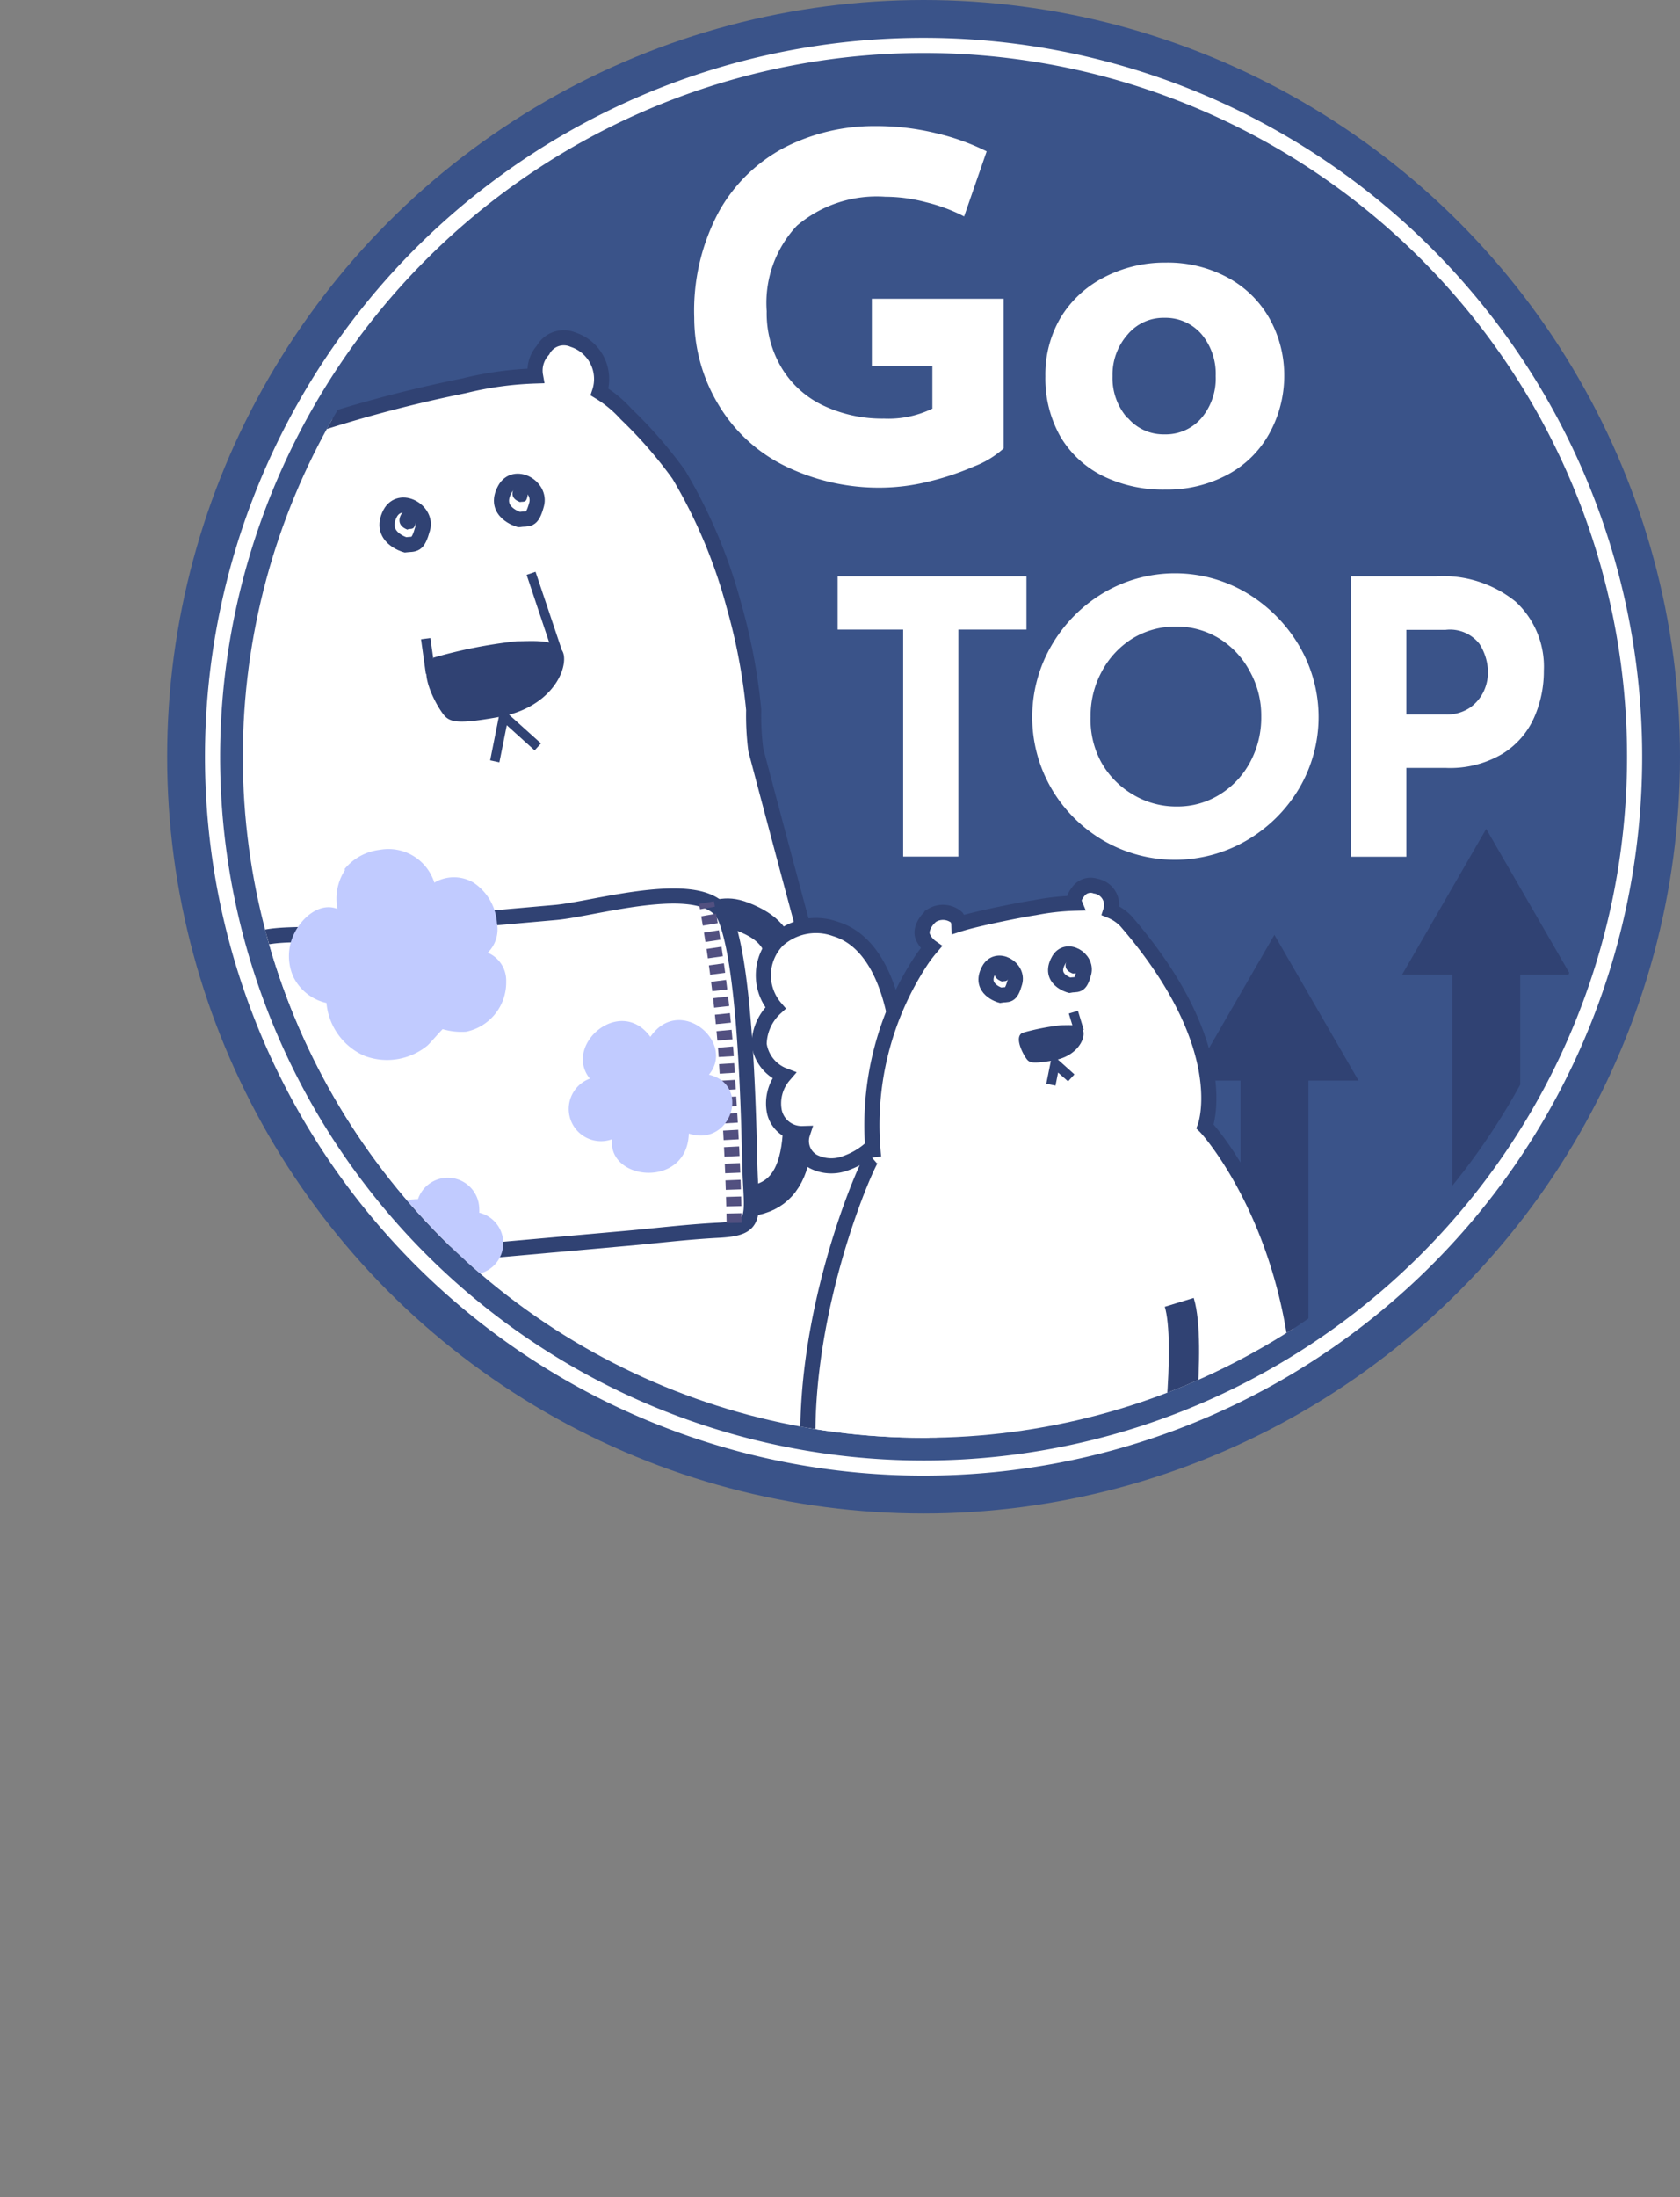 <svg viewBox="0 0 111.05 145.17" xmlns="http://www.w3.org/2000/svg" xmlns:xlink="http://www.w3.org/1999/xlink"><rect x="0" y="0" width="111.05" height="145.17" fill="#808080" stroke="none"/><clipPath id="a" transform="translate(11.05)"><circle cx="50" cy="50" r="45"/></clipPath><clipPath id="b" transform="translate(11.05)"><path d="m-15.85 18.25h95.56v80.68h-95.56z"/></clipPath><circle cx="61.05" cy="50" fill="#3a5389" r="50"/><path d="m50 3.5a46.5 46.5 0 1 1 -46.5 46.5 46.55 46.55 0 0 1 46.5-46.5m0-1a47.5 47.5 0 1 0 47.5 47.5 47.5 47.5 0 0 0 -47.5-47.5z" fill="#fff" transform="translate(11.05)"/><g clip-path="url(#a)"><g fill="#304273"><path d="m82 68.78h4.49v24.47h-4.49z"/><path d="m84.24 61.77-5.56 9.63h11.12z"/><path d="m96 61.78h4.49v24.47h-4.49z"/><path d="m98.24 54.77-5.56 9.63h11.12z"/></g><g clip-path="url(#b)"><path d="m.53 60.51c-1.17-10.33 3.67-24.43 5.71-27.83.35-.57.7-1.14 1.08-1.68v-.06a3.18 3.18 0 0 1 -.87-1.17c-.55-1.06.21-2.52 1-3.19a2.16 2.16 0 0 1 2.93.27 2 2 0 0 1 .25.95 89.28 89.28 0 0 1 9-2.31 22.62 22.62 0 0 1 4.72-.65 2 2 0 0 1 .49-1.7 1.56 1.56 0 0 1 2-.69 2.73 2.73 0 0 1 1.74 3.45 7.85 7.85 0 0 1 1.76 1.46 29.18 29.18 0 0 1 3.48 4 34.23 34.23 0 0 1 3.64 8.64 38.54 38.54 0 0 1 1.31 6.9 17.82 17.82 0 0 0 .14 2.65s5.48 20.75 6 22c3.11 7.75 5.92 16 6 24.6a36.85 36.85 0 0 1 -1.26 9.82c-.45 1.72-4.36 18.71-5.23 22.32-.27 1.13-.54 2.22-.8 3.23-.75 2.93-1.56 5.7-.77 8.74.55 2.08 1 3.31-1.61 3.87-4.07.89-14.11 1.68-14.19-4.42 0-2.76.45-5.76.58-8.64a40.47 40.47 0 0 1 -6.57.4c-.76 0-1.51-.05-2.26-.1v1.68c-.07 2.14.5 4.37.39 6.45-.2 4-8.33 4.3-11.15 4.51-1.57.12-4.66-.11-5.33-1.67-.58-1.33 1-2.91 1-4.2a13.51 13.51 0 0 0 -.58-2.61c-.42-1.82-1.2-3.62-1.74-5.4-.39-1.25-1.39-2.3-1.74-3.45h-.05c-2.9-3.65-4.27-9.48-4.7-16.16a17.86 17.86 0 0 1 -1.35-1.52c-2.14-2.31-3-5-3.6-8.12-1.82-9.54 1.59-26.19 6.81-34.29.69-1.07 2.93-5.14 3.64-6" fill="#fff" transform="translate(11.05)"/><path d="m.53 60.51c-1.17-10.33 3.67-24.43 5.71-27.83.35-.57.7-1.14 1.08-1.68v-.06a3.18 3.18 0 0 1 -.87-1.17c-.55-1.06.21-2.52 1-3.19a2.16 2.16 0 0 1 2.93.27 2 2 0 0 1 .25.95 89.28 89.28 0 0 1 9-2.31 22.62 22.62 0 0 1 4.72-.65 2 2 0 0 1 .49-1.7 1.56 1.56 0 0 1 2-.69 2.73 2.73 0 0 1 1.74 3.45 7.85 7.85 0 0 1 1.76 1.46 29.18 29.18 0 0 1 3.48 4 34.23 34.23 0 0 1 3.64 8.64 38.54 38.54 0 0 1 1.31 6.9 17.82 17.82 0 0 0 .14 2.65s5.48 20.75 6 22c3.11 7.75 5.92 16 6 24.6a36.85 36.85 0 0 1 -1.26 9.82c-.45 1.72-4.36 18.71-5.23 22.32-.27 1.13-.54 2.22-.8 3.23-.75 2.93-1.56 5.7-.77 8.74.55 2.08 1 3.31-1.61 3.87-4.07.89-14.11 1.68-14.19-4.42 0-2.76.45-5.76.58-8.64a40.47 40.47 0 0 1 -6.57.4c-.76 0-1.51-.05-2.26-.1v1.68c-.07 2.14.5 4.37.39 6.45-.2 4-8.33 4.3-11.15 4.51-1.57.12-4.66-.11-5.33-1.67-.58-1.33 1-2.91 1-4.2a13.51 13.51 0 0 0 -.58-2.61c-.42-1.82-1.2-3.62-1.74-5.4-.39-1.25-1.39-2.3-1.74-3.45h-.05c-2.9-3.65-4.27-9.48-4.7-16.16a17.86 17.86 0 0 1 -1.35-1.52c-2.14-2.31-3-5-3.6-8.12-1.82-9.54 1.59-26.19 6.81-34.29.69-1.07 2.93-5.14 3.64-6" fill="none" stroke="#304273" stroke-miterlimit="10" transform="translate(11.05)"/><path d="m15.74 36s-1.81-.51-1-2.08c.66-1.22 2.48-.18 2.15 1s-.56.93-1.19 1" fill="#fff" transform="translate(11.05)"/><path d="m15.74 36s-1.81-.51-1-2.08c.66-1.22 2.48-.18 2.15 1s-.52 1.01-1.15 1.08z" fill="none" stroke="#304273" stroke-miterlimit="10" transform="translate(11.05)"/><path d="m23.26 34.33s-1.77-.49-.94-2c.65-1.19 2.42-.18 2.1 1s-.55.91-1.16 1" fill="#fff" transform="translate(11.05)"/><path d="m23.26 34.33s-1.77-.49-.94-2c.65-1.19 2.42-.18 2.1 1s-.55.9-1.16 1z" fill="none" stroke="#304273" stroke-miterlimit="10" transform="translate(11.05)"/><g fill="#304273"><path d="m15.9 35s-.84-.24-.44-1c.3-.56 1.15-.08 1 .48s-.26.43-.55.49" transform="translate(11.05)"/><path d="m23.32 33.17s-.76-.22-.4-.88 1-.08.91.44-.24.39-.51.44" transform="translate(11.05)"/><path d="m33.01 50.37-.61-.13.7-3.51 2.66 2.39-.42.46-1.84-1.66z"/><path d="m36.51 43.07-1.7-5.09.59-.2 1.71 5.09z"/><path d="m28.15 44.53-.32-2.29.62-.08.32 2.28z"/><path d="m17.59 43.46a32.22 32.22 0 0 1 5.51-1.09c1.16 0 3-.21 3.13 1s-1.1 3.43-4.27 4-3.39.31-3.88-.42-1.57-2.85-.49-3.44" transform="translate(11.05)"/></g><path d="m61.98 96.63-.03-1.42" fill="none" stroke="#231815" stroke-linejoin="round" stroke-width="2"/><path d="m37 79.4c3.78.24 5.59-1.55 4.32-10.13-.78-5.32.15-7.37-3.26-8.69-1.26-.49-1.7 0-2.92.09" fill="#fff" transform="translate(11.05)"/><path d="m37 79.4c3.78.24 5.59-1.55 4.32-10.13-.78-5.32.15-7.37-3.26-8.69-1.26-.49-1.7 0-2.92.09" fill="none" stroke="#304273" stroke-miterlimit="10" stroke-width="2" transform="translate(11.05)"/><path d="m7.65 81.46a6.9 6.9 0 0 1 -2 .72 2.58 2.58 0 0 1 -2.14-.62 5.23 5.23 0 0 1 -1.23-2.64c-.71-3.07-.65-6.53-1.1-9.66-.32-2.18.2-4 .75-4.51a3.63 3.63 0 0 1 1.61-.75 5.28 5.28 0 0 1 2.89-.15" fill="#fff" transform="translate(11.05)"/><path d="m7.65 81.46a6.9 6.9 0 0 1 -2 .72 2.58 2.58 0 0 1 -2.14-.62 5.23 5.23 0 0 1 -1.23-2.64c-.71-3.07-.65-6.53-1.1-9.66-.32-2.18.2-4 .75-4.51a3.63 3.63 0 0 1 1.61-.75 5.28 5.28 0 0 1 2.89-.15" fill="none" stroke="#304273" stroke-miterlimit="10" stroke-width="2" transform="translate(11.05)"/><path d="m4.24 63.41a2.55 2.55 0 0 1 .93-1c1.3-.79 3.18-.58 4.65-.71l5.51-.49 10.36-.92c2.66-.24 10-2.52 11.2.35s1.51 11 1.62 16.2c.08 3.56.68 4.31-2.11 4.45-2.12.11-4.23.38-6.34.56l-10.42.93c-3.41.3-6.76 1-10.17 1.21a3.72 3.72 0 0 1 -2.57-.71 3.19 3.19 0 0 1 -.84-1.86c-.42-2.33-.54-4.72-.85-7.08s-.69-4.89-1.14-7.34a7.94 7.94 0 0 1 -.19-2.47 3.3 3.3 0 0 1 .36-1.14" fill="#fff" transform="translate(11.05)"/><path d="m4.24 63.41a2.55 2.55 0 0 1 .93-1c1.3-.79 3.18-.58 4.65-.71l5.51-.49 10.36-.92c2.66-.24 10-2.52 11.2.35s1.51 11 1.62 16.2c.08 3.56.68 4.31-2.11 4.45-2.12.11-4.23.38-6.34.56l-10.42.93c-3.41.3-6.76 1-10.17 1.21a3.72 3.72 0 0 1 -2.57-.71 3.19 3.19 0 0 1 -.84-1.86c-.42-2.33-.54-4.72-.85-7.08s-.69-4.89-1.14-7.34a7.94 7.94 0 0 1 -.19-2.47 3.3 3.3 0 0 1 .36-1.12z" fill="none" stroke="#304273" stroke-miterlimit="10" transform="translate(11.05)"/><path d="m37.48 80.8c-.07-4-.29-7.07-.42-9.21l-.12-2a98.09 98.09 0 0 0 -1.29-9.95" fill="none" stroke="#525080" stroke-dasharray=".63 .47" stroke-miterlimit="10" transform="translate(11.05)"/><path d="m8.09 83.77a2.4 2.4 0 0 1 -.55-1.45c-1-6.84-1.68-12.78-2.2-17.78a9.48 9.48 0 0 1 -.08-2.06" fill="none" stroke="#525080" stroke-dasharray=".63 .47" stroke-miterlimit="10" transform="translate(11.05)"/><path d="m40.21 66.6a3.33 3.33 0 0 0 -1.08 2.4 2.6 2.6 0 0 0 1.64 2.06 2.82 2.82 0 0 0 -.63 2.4 1.85 1.85 0 0 0 1.86 1.44 1.56 1.56 0 0 0 .7 1.84 2.63 2.63 0 0 0 2.08.14 5 5 0 0 0 3-2.76 9.17 9.17 0 0 0 .65-4.12c-.11-2.87-1-7.64-4.26-8.62a3.78 3.78 0 0 0 -3.81.74 3.31 3.31 0 0 0 -.15 4.45" fill="#fff" transform="translate(11.05)"/><path d="m40.21 66.6a3.33 3.33 0 0 0 -1.08 2.4 2.6 2.6 0 0 0 1.64 2.06 2.82 2.82 0 0 0 -.63 2.4 1.85 1.85 0 0 0 1.86 1.44 1.56 1.56 0 0 0 .7 1.84 2.63 2.63 0 0 0 2.08.14 5 5 0 0 0 3-2.76 9.17 9.17 0 0 0 .65-4.12c-.11-2.87-1-7.64-4.26-8.62a3.78 3.78 0 0 0 -3.81.74 3.31 3.31 0 0 0 -.15 4.48z" fill="none" stroke="#304273" stroke-miterlimit="10" transform="translate(11.05)"/><path d="m1.68 70.4a3.34 3.34 0 0 1 1.58 2.12 2.6 2.6 0 0 1 -1.16 2.37 2.81 2.81 0 0 1 1.14 2.21 1.85 1.85 0 0 1 -1.53 1.8 1.53 1.53 0 0 1 -.28 1.94 2.63 2.63 0 0 1 -2 .6 5 5 0 0 1 -3.43-2.06 9 9 0 0 1 -1.54-3.84c-.52-2.84-.65-7.69 2.28-9.34a3.78 3.78 0 0 1 3.88-.11 3.3 3.3 0 0 1 1.06 4.31" fill="#fff" transform="translate(11.05)"/><path d="m1.68 70.4a3.34 3.34 0 0 1 1.58 2.12 2.6 2.6 0 0 1 -1.16 2.37 2.81 2.81 0 0 1 1.14 2.21 1.85 1.85 0 0 1 -1.53 1.8 1.53 1.53 0 0 1 -.28 1.94 2.63 2.63 0 0 1 -2 .6 5 5 0 0 1 -3.43-2.06 9 9 0 0 1 -1.54-3.84c-.52-2.84-.65-7.69 2.28-9.34a3.78 3.78 0 0 1 3.88-.11 3.3 3.3 0 0 1 1.06 4.31z" fill="none" stroke="#304273" stroke-miterlimit="10" transform="translate(11.05)"/><path d="m46.7 76.47a19.78 19.78 0 0 1 3.2-13.09 9.73 9.73 0 0 1 .61-.79s0 0 0 0a1.6 1.6 0 0 1 -.51-.59c-.3-.5.12-1.18.55-1.51a1.4 1.4 0 0 1 1.64.13.88.88 0 0 1 .14.45c1.24-.4 4.34-1 5-1.09a16.05 16.05 0 0 1 2.65-.3c-.1-.24.05-.53.27-.8a1 1 0 0 1 1.12-.33 1.26 1.26 0 0 1 1 1.63 2.94 2.94 0 0 1 1 .68c7.21 8.32 5.24 13.57 5.24 13.57.4.39 6.15 7 6.34 18.77a14.78 14.78 0 0 1 -.7 4.61c-.26.81-2.45 8.81-2.94 10.51-.15.53-.31 1-.45 1.52-.42 1.38-.88 2.68-.43 4.11.31 1 .54 1.55-.91 1.82-2.28.42-7.91.79-8-2.08 0-1.3.26-2.71.33-4.07a25.67 25.67 0 0 1 -3.69.19c-.42 0-.84 0-1.26 0v.79c0 1 .28 2.06.22 3-.11 1.88-4.67 2-6.25 2.12-.89.06-2.62 0-3-.78s.56-1.37.54-2a5.86 5.86 0 0 0 -.32-1.23c-.24-.86-.67-1.7-1-2.54-.2-.55-.73-1-.94-1.59-8.59-11.13 0-30.69.45-31.08" fill="#fff" transform="translate(11.05)"/><path d="m46.7 76.47a19.78 19.78 0 0 1 3.2-13.09 9.73 9.73 0 0 1 .61-.79s0 0 0 0a1.6 1.6 0 0 1 -.51-.59c-.3-.5.12-1.18.55-1.51a1.4 1.4 0 0 1 1.64.13.88.88 0 0 1 .14.45c1.24-.4 4.34-1 5-1.09a16.05 16.05 0 0 1 2.65-.3c-.1-.24.05-.53.27-.8a1 1 0 0 1 1.12-.33 1.26 1.26 0 0 1 1 1.63 2.94 2.94 0 0 1 1 .68c7.21 8.32 5.24 13.57 5.24 13.57.4.39 6.15 7 6.34 18.77a14.78 14.78 0 0 1 -.7 4.61c-.26.81-2.45 8.81-2.94 10.51-.15.53-.31 1-.45 1.52-.42 1.38-.88 2.68-.43 4.11.31 1 .54 1.55-.91 1.82-2.28.42-7.91.79-8-2.08 0-1.3.26-2.71.33-4.07a25.67 25.67 0 0 1 -3.69.19c-.42 0-.84 0-1.26 0v.79c0 1 .28 2.06.22 3-.11 1.88-4.67 2-6.25 2.12-.89.06-2.62 0-3-.78s.56-1.37.54-2a5.86 5.86 0 0 0 -.32-1.23c-.24-.86-.67-1.7-1-2.54-.2-.55-.73-1-.94-1.59-8.59-11.13 0-30.69.45-31.08" fill="none" stroke="#304273" stroke-miterlimit="10" transform="translate(11.05)"/><path d="m69.77 71.73-.61-.12.39-1.94 1.47 1.32-.42.46-.66-.58z" fill="#304273"/><path d="m59.74 66.87h.63v1.31h-.63z" fill="#304273" transform="matrix(.957 -.291 .291 .957 -5.98 20.36)"/><path d="m56.51 68.25a15.57 15.57 0 0 1 2.59-.51c.54 0 1.39-.1 1.47.46s-.51 1.62-2 1.87-1.6.15-1.83-.2-.73-1.34-.22-1.62" fill="#304273" transform="translate(11.05)"/><path d="m66.9 86.05c.84 2.75-.25 11.14-.47 12.16-.09.39-.48 1.21-.21 1.59s1.15.18 1.46-.13c.23.55 1 1.4 1.56.58.15.58.33.63 1 .71.4.05 1 .22 1.17-.14-.21.39.5.56.75.51.49-.09.78-.72 1-1.07" fill="none" stroke="#304273" stroke-miterlimit="10" stroke-width="2" transform="translate(11.05)"/><path d="m55.08 65.76s-1.46-.41-.77-1.67c.53-1 2-.15 1.72.83s-.45.75-1 .84" fill="#fff" transform="translate(11.05)"/><path d="m55.08 65.76s-1.46-.41-.77-1.67c.53-1 2-.15 1.72.83s-.45.75-.95.84z" fill="none" stroke="#304273" stroke-miterlimit="10" transform="translate(11.05)"/><path d="m59.65 65.1s-1.42-.39-.74-1.62c.51-1 1.94-.15 1.68.81s-.44.73-.94.81" fill="#fff" transform="translate(11.05)"/><path d="m59.65 65.1s-1.42-.39-.74-1.62c.51-1 1.94-.15 1.68.81s-.44.71-.94.81z" fill="none" stroke="#304273" stroke-miterlimit="10" transform="translate(11.05)"/><path d="m55.18 64.85s-.76-.21-.4-.87c.27-.51 1-.07.9.43s-.24.39-.5.44" fill="#304273" transform="translate(11.05)"/><path d="m59.88 64.33s-.76-.21-.4-.87c.27-.51 1-.08.9.43s-.24.39-.5.44" fill="#304273" transform="translate(11.05)"/></g><path d="m11.72 57.43a3.54 3.54 0 0 1 2.35-1.28 3.18 3.18 0 0 1 3.59 2.17 2.55 2.55 0 0 1 2.59 0 3.48 3.48 0 0 1 1.55 2.68 2.17 2.17 0 0 1 -.61 1.95 2 2 0 0 1 1.22 1.9 3.32 3.32 0 0 1 -2.65 3.32 4.38 4.38 0 0 1 -1.55-.17c-.28.28-.75.84-1 1.08a4.21 4.21 0 0 1 -4.18.68 4.23 4.23 0 0 1 -2.5-3.49 3.22 3.22 0 0 1 -2.2-1.75 3.36 3.36 0 0 1 .11-2.92c.51-1 1.67-2 2.82-1.54a3.45 3.45 0 0 1 .5-2.58" fill="#c1cbff" transform="translate(11.05)"/><path d="m20.63 80.17a2.77 2.77 0 0 0 0-.3 2.08 2.08 0 0 0 -4.05-.64h-.08a2.08 2.08 0 0 0 -.77 4s0 .09 0 .15a2.07 2.07 0 0 0 2.07 2.07 2.1 2.1 0 0 0 1.91-1.24 1.75 1.75 0 0 0 .4 0 2.07 2.07 0 0 0 .53-4.08" fill="#c1cbff" transform="translate(11.05)"/><path d="m34.48 74.89c-.09 3.66-5.38 3.15-5.07.38a2.13 2.13 0 0 1 -1.47-4c-1.78-2.22 2-5.51 4-2.76 1.92-2.8 5.66.34 3.87 2.5 2.8.66 1.46 4.83-1.35 3.88" fill="#c1cbff" transform="translate(11.05)"/></g><g fill="#fff" transform="translate(11.05)"><path d="m53.33 30.82a17.88 17.88 0 0 1 -3 1 13.53 13.53 0 0 1 -3 .4 14.12 14.12 0 0 1 -6.53-1.45 10.47 10.47 0 0 1 -4.34-4 11.13 11.13 0 0 1 -1.62-5.77 13.85 13.85 0 0 1 1.62-7 10.63 10.63 0 0 1 4.36-4.26 13 13 0 0 1 6-1.41 16.63 16.63 0 0 1 4 .47 15.14 15.14 0 0 1 3.35 1.2l-1.49 4.3a11.3 11.3 0 0 0 -2.53-.94 10.56 10.56 0 0 0 -2.68-.36 8.15 8.15 0 0 0 -5.84 1.91 7.45 7.45 0 0 0 -2 5.66 7 7 0 0 0 1 3.76 6.41 6.41 0 0 0 2.75 2.47 9.1 9.1 0 0 0 4 .86 6.65 6.65 0 0 0 3.2-.66v-2.81h-4v-4.45h8.71v9.89a6.2 6.2 0 0 1 -1.96 1.19z"/><path d="m59.05 21a7.17 7.17 0 0 1 2.83-2.65 8.7 8.7 0 0 1 4.15-1 8.33 8.33 0 0 1 4.09 1 6.94 6.94 0 0 1 2.72 2.65 7.7 7.7 0 0 1 1 3.82 7.87 7.87 0 0 1 -1 3.85 6.81 6.81 0 0 1 -2.72 2.68 8.46 8.46 0 0 1 -4.15 1 9.08 9.08 0 0 1 -4.12-.9 6.74 6.74 0 0 1 -2.8-2.59 7.8 7.8 0 0 1 -1-4 7.43 7.43 0 0 1 1-3.86zm4.44 6.6a3.08 3.08 0 0 0 2.42 1.1 3.11 3.11 0 0 0 2.46-1.08 4.06 4.06 0 0 0 .94-2.77 4.08 4.08 0 0 0 -.94-2.77 3.15 3.15 0 0 0 -2.46-1.08 3.08 3.08 0 0 0 -2.42 1.1 4 4 0 0 0 -1 2.75 4 4 0 0 0 1 2.79z"/><path d="m56.8 38.08v3.52h-4.5v15h-3.65v-15h-4.33v-3.52z"/><path d="m58.45 42.66a9.7 9.7 0 0 1 3.45-3.49 9.28 9.28 0 0 1 9.44 0 9.94 9.94 0 0 1 3.48 3.49 9.28 9.28 0 0 1 0 9.44 9.72 9.72 0 0 1 -3.48 3.44 9.42 9.42 0 0 1 -9.45 0 9.53 9.53 0 0 1 -3.44-3.44 9.41 9.41 0 0 1 0-9.44zm3.28 7.68a5.68 5.68 0 0 0 2.09 2.15 5.56 5.56 0 0 0 2.93.8 5.27 5.27 0 0 0 2.84-.8 5.62 5.62 0 0 0 2-2.14 6.2 6.2 0 0 0 .73-3 6 6 0 0 0 -.76-3 5.65 5.65 0 0 0 -2-2.15 5.38 5.38 0 0 0 -2.88-.8 5.44 5.44 0 0 0 -2.89.8 5.73 5.73 0 0 0 -2 2.15 6.12 6.12 0 0 0 -.75 3 5.88 5.88 0 0 0 .69 2.99z"/><path d="m89.13 39.75a5.85 5.85 0 0 1 1.87 4.57 7.53 7.53 0 0 1 -.65 3.11 5.37 5.37 0 0 1 -2.09 2.38 6.8 6.8 0 0 1 -3.74.93h-2.61v5.87h-3.66v-18.53h5.62a7.62 7.62 0 0 1 5.26 1.67zm-3 7a2.79 2.79 0 0 0 .91-1.1 3.06 3.06 0 0 0 .27-1.21 3.59 3.59 0 0 0 -.57-1.9 2.47 2.47 0 0 0 -2.25-.92h-2.58v5.59h2.59a2.72 2.72 0 0 0 1.66-.48z"/></g></svg>